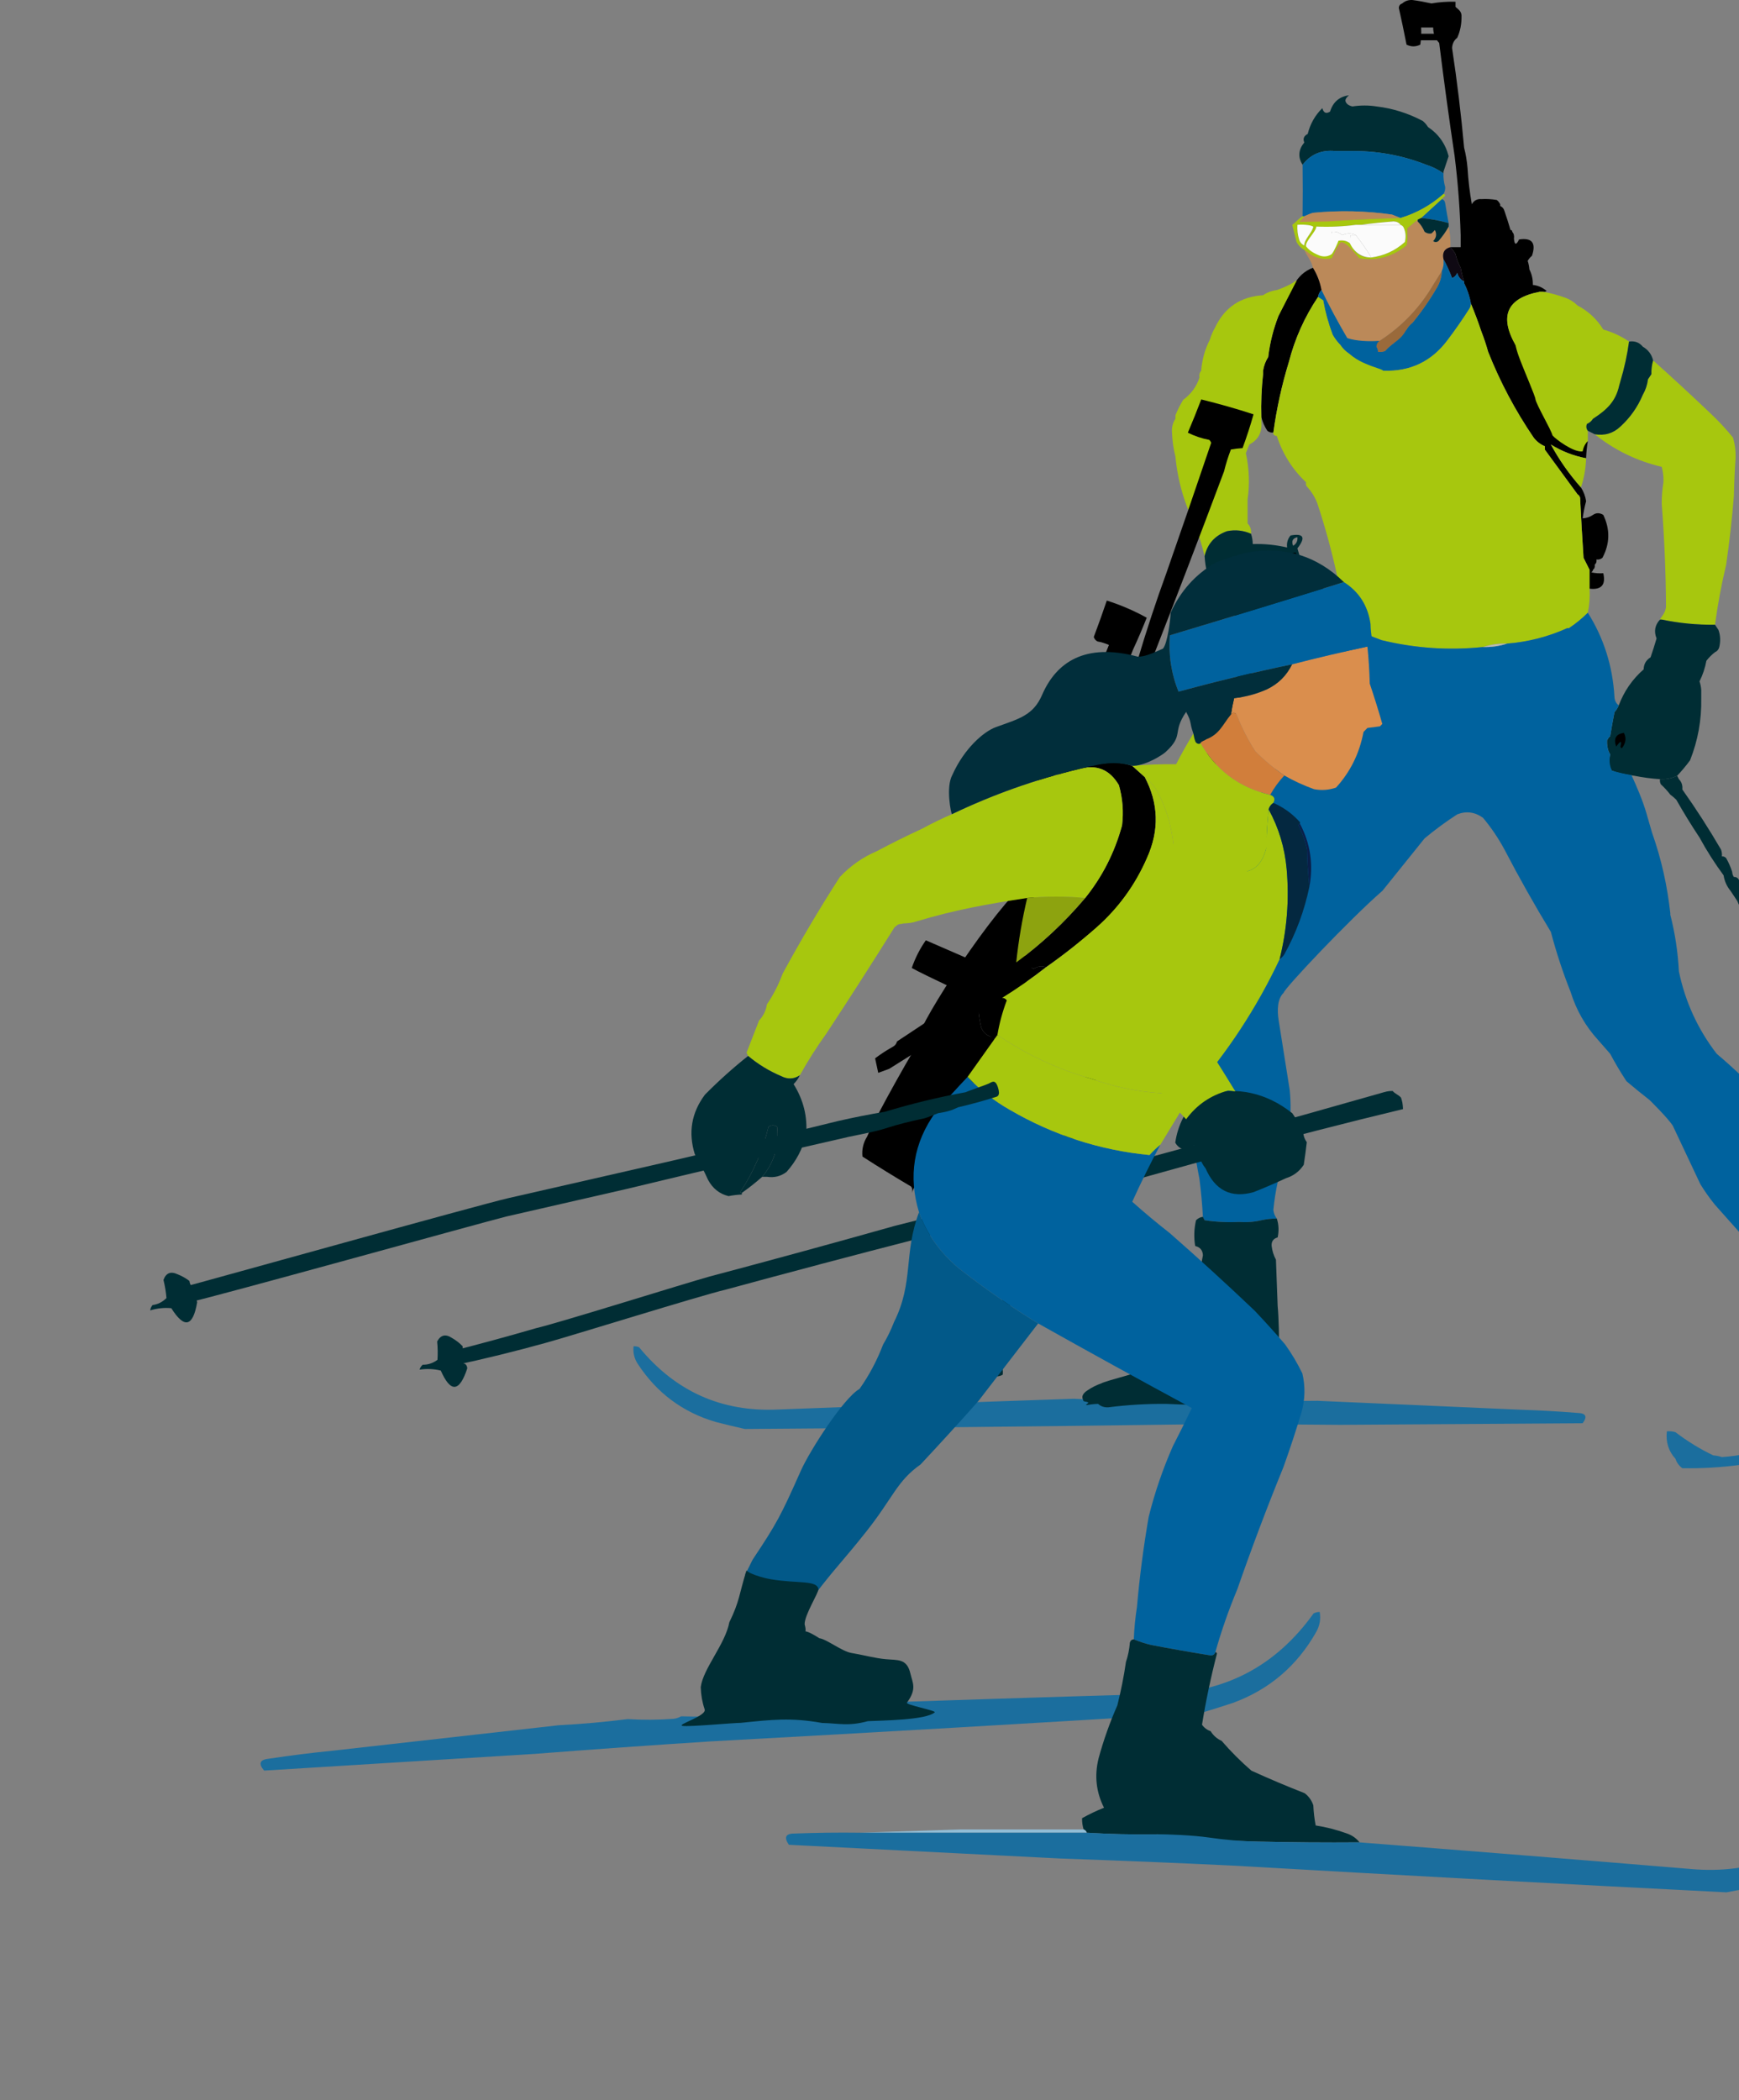 <?xml version="1.0" encoding="UTF-8"?>
<svg xmlns="http://www.w3.org/2000/svg" width="207" height="250" viewBox="0 0 207 250" fill="none">
  <rect x="0" y="0" width="207" height="250" fill="#808080" stroke="none"/>
  <g clip-path="url(#clip0_10098_11926)">
    <path fill-rule="evenodd" clip-rule="evenodd" d="M123.5 105.26C122.844 107.92 122.093 110.553 121.247 113.159C122.059 113.622 122.578 114.301 122.805 115.196C122.365 116.937 119.079 124.12 118.004 123.784C117.893 123.724 117.82 123.636 117.785 123.521C117.868 123.523 117.926 123.484 117.959 123.403C117.396 123.233 117.007 122.861 116.792 122.286C116.54 121.221 116.411 120.142 116.406 119.047C116.691 118.671 116.654 118.353 116.293 118.095C116.258 118.471 116.065 118.687 115.712 118.743C117.948 114.266 120.135 109.756 122.273 105.213C122.768 104.632 123.177 104.647 123.5 105.26Z" fill="black"></path>
    <path fill-rule="evenodd" clip-rule="evenodd" d="M119.095 115.888C118.771 117.249 118.297 118.529 117.673 119.728C116.199 118.874 110.017 116.076 108.531 115.22C108.944 114.025 109.502 112.928 110.206 111.929C111.625 112.549 117.723 115.164 119.095 115.888Z" fill="black"></path>
    <path fill-rule="evenodd" clip-rule="evenodd" d="M124.509 115.14C122.832 116.45 121.09 117.665 119.284 118.785C114.805 121.598 110.326 124.412 105.847 127.226C105.389 127.4 104.954 127.56 104.54 127.705C104.416 127.13 104.291 126.554 104.167 125.979C104.82 125.483 105.504 125.036 106.22 124.636C106.512 124.49 106.698 124.266 106.78 123.964C111.501 120.834 116.229 117.7 120.963 114.564C120.974 114.669 121.037 114.732 121.15 114.756C121.395 114.6 121.613 114.408 121.803 114.181C122.134 114.642 122.538 115.026 123.016 115.332C123.504 115.022 124.001 114.958 124.509 115.14Z" fill="black"></path>
    <path fill-rule="evenodd" clip-rule="evenodd" d="M122.953 104.471C121.971 108.286 114.569 122.671 113.581 126.498C112.042 125.581 110.646 124.45 109.394 123.106C110.84 119.524 119.637 106.271 122.953 104.471Z" fill="black"></path>
    <path fill-rule="evenodd" clip-rule="evenodd" d="M110.408 122.394C111.095 123.307 116.009 126.586 116.534 126.497C114.908 129.428 109.821 138.913 108.532 141.996C108.646 141.7 108.615 141.446 108.441 141.234C106.492 140.086 104.565 138.898 102.661 137.67C102.572 136.815 102.759 136.019 103.222 135.285C104.18 133.007 108.994 124.391 110.408 122.394Z" fill="black"></path>
    <path fill-rule="evenodd" clip-rule="evenodd" d="M85.189 169.26C86.36 169.561 87.514 169.841 88.653 170.098C106.056 169.982 123.459 169.802 140.863 169.56C147.088 169.533 153.311 169.549 159.534 169.607C169.127 169.548 178.744 169.484 188.387 169.416C188.984 168.623 188.779 168.214 187.774 168.189C185.504 168.003 183.231 167.875 180.955 167.804L156.826 166.745C154.382 166.787 151.939 166.738 149.497 166.595C148.196 166.519 145.493 166.518 143.824 166.689C142.106 166.865 140.38 166.932 138.646 166.89C135.038 166.818 131.431 166.688 127.826 166.501C116.08 166.896 104.335 167.324 92.59 167.784C85.881 168.091 80.377 165.621 76.077 160.373C75.865 160.28 75.644 160.241 75.415 160.258C75.332 161.011 75.496 161.704 75.907 162.337C78.168 165.801 81.262 168.109 85.189 169.26Z" fill="#1B6E9E"></path>
    <path fill-rule="evenodd" clip-rule="evenodd" d="M182.051 32.077C182.024 31.726 181.956 31.386 181.846 31.055C181.973 30.825 182.144 30.621 182.357 30.443C182.87 28.916 182.359 28.269 180.823 28.502C180.479 29.21 180.275 29.176 180.21 28.4C180.264 28.073 180.196 27.801 180.005 27.583C180.005 27.446 179.937 27.378 179.801 27.378C179.585 26.629 179.346 25.88 179.085 25.131C179.008 24.837 178.837 24.632 178.573 24.518V24.314C178.481 24.118 178.344 23.948 178.164 23.803C177.554 23.701 176.941 23.667 176.323 23.701C175.816 23.665 175.441 23.869 175.198 24.314C174.944 22.893 174.773 21.463 174.687 20.024C174.615 19.169 174.479 18.352 174.278 17.572C173.921 13.611 173.443 9.661 172.846 5.724C172.87 5.203 173.075 4.794 173.46 4.498C173.823 3.704 173.993 2.819 173.971 1.842C173.959 1.298 173.475 1.038 173.255 0.821V0.208C172.294 0.178 171.339 0.246 170.392 0.412C169.647 0.244 168.897 0.107 168.142 0.004C167.654 -0.025 167.245 0.112 166.914 0.412C166.67 0.487 166.534 0.657 166.505 0.923C166.832 2.381 167.139 3.846 167.426 5.315C167.971 5.587 168.516 5.587 169.062 5.315C169.164 4.638 169.198 3.957 169.164 3.272H170.596C170.595 3.995 170.834 4.608 171.312 5.111C171.872 9.612 172.485 14.107 173.153 18.594C173.541 21.715 173.78 24.847 173.869 27.991V29.421H172.641C172.879 29.674 173.083 29.947 173.255 30.238C173.384 30.83 173.588 31.375 173.869 31.873C173.963 32.428 174.1 32.973 174.278 33.507V33.711C174.667 34.47 174.94 35.288 175.096 36.163C175.541 37.222 175.95 38.312 176.323 39.431C176.637 40.235 176.91 41.052 177.141 41.883C178.569 45.482 180.375 48.887 182.562 52.097C182.925 52.565 183.369 52.906 183.891 53.119V53.527L187.778 58.839C187.925 58.924 188.028 59.06 188.085 59.247C188.199 61.632 188.336 64.015 188.494 66.397L189.21 67.827V70.075C190.618 70.233 191.164 69.621 190.846 68.236C190.364 68.269 189.887 68.235 189.414 68.134C189.528 68.055 189.596 67.953 189.619 67.827C189.804 67.683 189.872 67.478 189.823 67.214C190.008 67.07 190.076 66.865 190.028 66.602C190.298 66.636 190.537 66.568 190.744 66.397C191.638 64.722 191.672 63.02 190.846 61.29C190.409 61.026 190 61.026 189.619 61.29C189.251 61.541 188.842 61.677 188.391 61.699C188.484 61.011 188.62 60.33 188.8 59.656C188.709 59.065 188.504 58.52 188.187 58.022C186.783 56.436 185.59 54.734 184.607 52.914C185.901 53.72 187.298 54.264 188.8 54.549C188.824 53.862 188.892 53.181 189.005 52.506C188.681 52.829 188.142 51.615 188.058 52.109C186.994 52.276 186.544 53.49 186.039 52.506C186.962 52.541 186.743 51.64 186.38 51.208C186.228 50.538 184.83 51.257 184.71 50.565C184.758 50.387 184.826 50.216 184.914 50.054C184.508 50.033 184.201 49.761 183.994 49.237C183.809 48.712 183.537 48.235 183.175 47.807C183.075 47.543 183.041 47.27 183.073 46.99C182.857 46.765 182.686 46.493 182.562 46.173L182.357 44.334C182.273 44.241 182.17 44.173 182.051 44.13C181.768 44.656 181.597 44.588 181.539 43.926C181.108 43.816 182.034 43.429 182.26 43.13C183.001 42.152 180.839 41.748 180.414 41.066C178.441 37.587 179.395 35.476 183.278 34.733H183.687C183.838 34.759 183.974 34.725 184.096 34.63C183.622 34.223 183.076 33.985 182.46 33.916C182.476 33.245 182.34 32.632 182.051 32.077Z" fill="black"></path>
    <path d="M167.997 4.017H172.033V4.796H167.997V4.017Z" fill="black"></path>
    <path fill-rule="evenodd" clip-rule="evenodd" d="M160.164 12.057C160.09 11.813 160.354 11.516 160.573 11.342C159.425 11.5 158.675 12.146 158.323 13.283C157.858 13.579 157.552 13.443 157.403 12.874C156.538 13.722 155.959 14.743 155.664 15.938C155.203 16.182 155.067 16.523 155.255 16.96C154.546 17.822 154.478 18.708 155.051 19.616C156.01 18.363 157.305 17.818 158.937 17.981H160.573C163.779 17.915 166.847 18.46 169.778 19.616C170.523 19.851 171.205 20.192 171.823 20.637V20.433L172.437 18.594C172.06 17.121 171.242 15.964 169.982 15.121C169.821 14.857 169.616 14.618 169.369 14.406C167.617 13.476 165.776 12.898 163.846 12.67C162.928 12.523 161.973 12.523 160.983 12.67C160.531 12.567 160.258 12.363 160.164 12.057Z" fill="#002D34"></path>
    <path fill-rule="evenodd" clip-rule="evenodd" d="M168.346 16.96C167.916 16.899 167.507 16.967 167.119 17.164C167.627 17.569 168.104 18.012 168.551 18.492C169.108 18.659 169.654 18.625 170.187 18.39C169.53 17.961 168.917 17.484 168.346 16.96Z" fill="#002D34"></path>
    <path fill-rule="evenodd" clip-rule="evenodd" d="M165.687 25.54L166.71 25.948C168.625 25.366 170.329 24.413 171.823 23.088C171.974 22.841 172.042 22.569 172.028 22.271C171.871 21.741 171.803 21.196 171.823 20.637C171.205 20.192 170.523 19.851 169.778 19.615C166.847 18.46 163.779 17.915 160.573 17.981H158.937C157.305 17.818 156.01 18.363 155.051 19.615C155.08 21.635 155.08 23.678 155.051 25.744H155.255C155.638 25.588 155.823 25.484 156.278 25.335C159.395 25.027 162.531 25.095 165.687 25.54ZM171.619 23.701C170.795 24.456 169.977 25.205 169.164 25.948C170.281 26.053 171.371 26.257 172.437 26.561C172.292 25.784 172.155 25 172.028 24.212C171.99 23.93 171.854 23.76 171.619 23.701Z" fill="#00629E"></path>
    <path fill-rule="evenodd" clip-rule="evenodd" d="M161.392 26.153C163.163 26.065 164.936 25.997 166.71 25.948L165.687 25.54C162.531 25.096 159.395 25.028 156.278 25.336C155.761 25.489 155.567 25.614 155.255 25.744L154.402 26.535L155.199 26.643L156.073 26.561L161.392 26.153ZM171.619 32.282C171.817 31.851 171.885 31.374 171.823 30.851C171.656 30.091 171.928 29.614 172.641 29.421C172.68 28.608 172.612 27.79 172.437 26.97C172.115 27.567 171.706 28.146 171.21 28.706C171.005 28.843 170.801 28.843 170.596 28.706C170.98 28.299 171.048 27.857 170.801 27.378C170.661 27.53 170.525 27.666 170.391 27.787C170.089 27.841 169.817 27.773 169.573 27.583C169.376 27.115 169.103 26.706 168.755 26.357V26.153L167.528 27.174V27.991C167.561 28.405 167.527 28.814 167.426 29.217C165.749 30.58 163.874 31.091 161.801 30.749C161.151 30.033 160.486 28.905 159.704 28.328C159.3 28.964 158.874 30.092 158.528 30.749C157.457 30.948 156.113 30.336 155.276 29.66C155.287 29.887 155.54 30.329 155.665 30.512L155.869 30.851C156.061 31.168 156.198 31.508 156.278 31.873C156.782 32.679 157.123 33.564 157.301 34.529C158.244 36.464 159.267 38.371 160.369 40.249C161.421 40.609 162.512 40.745 163.642 40.657C163.593 40.921 163.661 41.125 163.846 41.27C163.848 40.96 163.985 40.722 164.255 40.555C166.899 38.834 169.013 36.621 170.596 33.916L171.619 32.282Z" fill="#BB8959"></path>
    <path fill-rule="evenodd" clip-rule="evenodd" d="M167.528 27.174L168.755 26.153L169.164 25.948C169.977 25.205 170.795 24.456 171.619 23.701C171.74 23.568 171.876 23.432 172.028 23.293C172.002 23.169 171.934 23.101 171.823 23.088C170.329 24.413 168.625 25.367 166.71 25.948C164.936 25.997 163.163 26.065 161.392 26.153L157.907 26.368L154.644 26.419L154.962 26.092L155.255 25.744H155.051C154.639 25.97 154.307 26.408 153.823 26.766L154.335 28.808C154.727 29.548 155.292 29.734 155.664 30.034C156.502 30.71 157.457 30.948 158.528 30.749C158.874 30.092 159.193 29.141 159.653 28.808C160.412 28.949 161.151 30.032 161.801 30.749C163.874 31.09 165.749 30.58 167.426 29.217C167.527 28.814 167.561 28.405 167.528 27.991V27.174ZM161.392 26.766H162.005C163.266 26.594 164.562 26.458 165.892 26.357C166.266 26.374 166.539 26.511 166.71 26.766C166.914 26.834 167.051 26.97 167.119 27.174C167.335 27.7 167.369 28.244 167.221 28.808C166.087 29.833 164.758 30.446 163.232 30.647C162.034 30.676 161.215 30.131 160.778 29.013C160.3 28.626 159.755 28.524 159.142 28.706C159.012 29.2 158.949 29.642 158.669 30.034C158.631 30.087 158.604 30.129 158.583 30.163C158.379 30.241 158.127 30.454 157.96 30.369C157.685 30.613 155.953 29.781 155.602 29.32C155.5 28.71 156.653 27.586 156.687 26.97C158.293 27.036 159.861 26.968 161.392 26.766ZM154.437 26.764C154.842 26.711 156.047 26.745 156.332 27.002C156.163 27.74 155.222 28.525 155.255 29.217C154.944 29.076 154.739 28.837 154.642 28.502C154.468 27.936 154.4 27.357 154.437 26.766C154.437 26.765 154.437 26.765 154.437 26.764Z" fill="#A7C70E"></path>
    <path fill-rule="evenodd" clip-rule="evenodd" d="M172.437 26.97V26.561C171.371 26.257 170.281 26.053 169.164 25.948L168.755 26.152V26.357C169.103 26.706 169.376 27.115 169.573 27.582C169.817 27.772 170.089 27.84 170.392 27.787C170.525 27.666 170.661 27.53 170.801 27.378C171.049 27.857 170.98 28.299 170.596 28.706C170.801 28.842 171.005 28.842 171.21 28.706C171.706 28.146 172.115 27.567 172.437 26.97Z" fill="#002D34"></path>
    <path fill-rule="evenodd" clip-rule="evenodd" d="M162.005 26.765H166.71C166.539 26.51 166.267 26.374 165.892 26.356C164.562 26.457 163.266 26.594 162.005 26.765Z" fill="#FBFBFB"></path>
    <path fill-rule="evenodd" clip-rule="evenodd" d="M166.71 26.765H161.392C159.862 26.968 158.294 27.036 156.688 26.969C156.654 27.586 155.358 28.71 155.46 29.319C155.811 29.781 156.308 30.11 156.985 30.384C157.179 30.482 157.91 30.704 158.528 30.238C158.833 29.879 159.338 28.669 159.338 28.601C159.338 27.784 158.528 28.399 158.528 27.582C159.004 27.531 159.414 27.667 159.756 27.991C160.329 27.73 160.875 27.73 161.392 27.991C162.054 28.833 162.667 29.718 163.233 30.647C164.758 30.446 166.088 29.833 167.222 28.808C167.369 28.244 167.335 27.699 167.119 27.174C167.051 26.969 166.915 26.833 166.71 26.765Z" fill="#FBFBFB"></path>
    <path fill-rule="evenodd" clip-rule="evenodd" d="M154.437 26.765C154.4 27.357 154.468 27.936 154.641 28.502C154.739 28.837 154.944 29.075 155.255 29.217C155.222 28.524 156.163 27.733 156.332 26.995C156.045 26.736 154.831 26.71 154.437 26.765Z" fill="#FBFBFB"></path>
    <path fill-rule="evenodd" clip-rule="evenodd" d="M158.528 30.034C158.807 29.642 159.012 29.199 159.141 28.706C159.754 28.524 160.3 28.626 160.777 29.012V27.991H161.391C160.874 27.73 160.328 27.73 159.755 27.991C159.413 27.667 159.003 27.531 158.528 27.582V30.034Z" fill="#FBFBFB"></path>
    <path fill-rule="evenodd" clip-rule="evenodd" d="M161.392 27.991H160.778C160.778 28.332 160.625 28.462 160.625 28.803C161.062 29.921 162.034 30.676 163.232 30.647C162.667 29.718 162.053 28.833 161.392 27.991Z" fill="#FBFBFB"></path>
    <path fill-rule="evenodd" clip-rule="evenodd" d="M172.641 29.421C171.928 29.614 171.656 30.091 171.823 30.851C172.213 31.562 172.554 32.312 172.846 33.098C173.124 32.995 173.329 32.79 173.46 32.485C173.593 32.965 173.865 33.305 174.278 33.507C174.1 32.973 173.963 32.428 173.869 31.872C173.588 31.375 173.384 30.83 173.255 30.238C173.083 29.947 172.879 29.674 172.641 29.421Z" fill="#0F0913"></path>
    <path fill-rule="evenodd" clip-rule="evenodd" d="M150.346 44.538C150.161 46.232 150.093 47.935 150.142 49.646C150.277 50.214 150.515 50.759 150.858 51.28C151.064 51.451 151.303 51.519 151.574 51.484C151.968 48.618 152.582 45.826 153.414 43.108C154.134 40.309 155.294 37.722 156.892 35.346C156.939 35.026 157.076 34.754 157.301 34.528C157.123 33.563 156.782 32.678 156.278 31.873C155.266 32.27 154.516 32.951 154.028 33.915L152.187 37.593C151.569 39.172 151.16 40.807 150.96 42.495C150.649 42.984 150.444 43.529 150.346 44.13V44.538Z" fill="black"></path>
    <path fill-rule="evenodd" clip-rule="evenodd" d="M152.188 37.592L154.338 33.43C154.326 33.319 154.008 33.608 153.824 33.711C153.23 34.042 152.616 34.314 151.983 34.528C151.372 34.61 150.827 34.815 150.347 35.141C147.659 35.309 145.75 36.602 144.619 39.022C144.359 39.474 144.154 39.951 144.006 40.452C143.423 41.59 143.082 42.816 142.983 44.13C142.792 44.348 142.724 44.62 142.779 44.947C142.426 46.019 141.778 46.904 140.835 47.602C140.474 48.198 140.167 48.811 139.915 49.441V49.85C139.598 50.321 139.462 50.866 139.506 51.484C139.545 52.48 139.681 53.434 139.915 54.344C140.195 57.303 141.013 60.095 142.369 62.72C142.759 63.888 143.1 65.045 143.392 66.193C143.72 64.74 144.606 63.753 146.051 63.23C147.051 63.033 148.006 63.135 148.915 63.537C148.964 63.047 148.828 62.639 148.506 62.311V59.451C148.768 57.63 148.7 55.792 148.301 53.935C148.439 53.589 148.575 53.249 148.71 52.914C149.77 52.365 150.247 51.48 150.142 50.258V49.645C150.093 47.934 150.161 46.232 150.347 44.538V44.13C150.445 43.528 150.649 42.983 150.96 42.495C151.161 40.806 151.57 39.172 152.188 37.592Z" fill="#A7C70E"></path>
    <path fill-rule="evenodd" clip-rule="evenodd" d="M160.573 42.087C161.623 43.02 164.297 44.582 164.664 44.13C167.865 44.251 170.422 43.025 172.334 40.453C173.239 39.257 174.091 38.031 174.891 36.775C175.016 36.593 175.084 36.389 175.096 36.163C174.94 35.287 174.667 34.47 174.278 33.711V33.507C173.865 33.305 173.593 32.965 173.459 32.485C173.328 32.79 173.124 32.995 172.846 33.098C172.554 32.312 172.213 31.563 171.823 30.851C171.885 31.374 171.816 31.851 171.618 32.281C171.594 32.932 171.424 33.545 171.107 34.12C170.228 35.641 169.239 37.071 168.141 38.41C167.858 38.629 167.619 38.901 167.425 39.227C166.744 39.862 166.572 40.071 165.891 40.861C165.524 41.125 165.183 41.432 164.869 41.781C164.604 41.881 164.331 41.915 164.05 41.883C164.039 41.656 163.971 41.452 163.846 41.27C164.105 40.893 164.117 40.841 164.165 40.577C163.036 40.665 161.421 40.609 160.369 40.248C159.267 38.37 158.244 36.464 157.3 34.528C157.075 34.754 156.939 35.026 156.891 35.345L157.505 35.754C157.75 37.142 158.125 38.504 158.63 39.84C158.891 40.299 159.198 40.707 159.55 41.066C159.823 41.474 160.164 41.815 160.573 42.087Z" fill="#00629E"></path>
    <path fill-rule="evenodd" clip-rule="evenodd" d="M193.012 46.362L192.891 45.355C193.353 43.821 193.693 42.254 193.914 40.657C192.96 40.01 191.937 39.533 190.846 39.227C190.082 37.986 189.059 37.033 187.778 36.367C187.384 35.964 186.906 35.657 186.346 35.447C185.454 35.124 184.568 34.886 183.687 34.732H183.278C179.395 35.475 178.42 37.603 180.393 41.083C180.579 41.887 180.727 42.263 181.009 43.011C181.393 44.028 182.813 47.33 182.765 47.508C182.885 48.2 184.648 51.163 184.8 51.833C185.163 52.265 187.328 53.898 188.392 53.731C188.476 53.237 188.681 52.828 189.005 52.505V51.28C188.819 51.027 188.784 50.754 188.903 50.463C189.213 50.327 189.452 50.123 189.619 49.85C191.243 48.791 192.591 48.3 193.012 46.362ZM206.391 59.043C206.423 57.51 206.491 55.977 206.596 54.446C206.615 53.639 206.513 52.856 206.289 52.097C205.444 51.048 204.523 50.061 203.528 49.135C201.304 47.016 199.054 44.939 196.778 42.904C196.621 43.434 196.553 43.979 196.573 44.538L196.164 45.151C196.081 45.808 195.877 46.421 195.551 46.99C194.943 48.44 194.057 49.7 192.891 50.769C192.033 51.581 191.011 51.888 189.823 51.688C192.171 53.575 194.83 54.869 197.801 55.57C197.964 56.168 198.032 56.781 198.005 57.408C197.869 58.223 197.801 59.074 197.801 59.962C198.114 64.005 198.284 68.056 198.312 72.117C198.317 72.934 197.692 73.465 197.596 73.751H197.801C199.888 74.187 202.001 74.391 204.141 74.364C204.465 71.963 204.909 69.58 205.471 67.214C205.864 64.498 206.171 61.775 206.391 59.043ZM188.187 58.021C188.554 56.921 188.758 55.763 188.801 54.548C187.299 54.264 185.901 53.719 184.607 52.914C185.59 54.733 186.784 56.436 188.187 58.021Z" fill="#A7C70E"></path>
    <path fill-rule="evenodd" clip-rule="evenodd" d="M151.983 51.892C152.679 54.036 153.839 55.875 155.46 57.408C155.411 57.672 155.479 57.876 155.664 58.021C156.14 58.56 156.515 59.173 156.789 59.86C157.729 62.704 158.513 65.564 159.142 68.44C159.38 69.8 159.619 71.162 159.858 72.526C160.021 73.394 160.395 74.143 160.983 74.773C162.14 75.293 163.299 75.77 164.46 76.203C168.437 77.169 172.46 77.441 176.528 77.02C177.432 76.719 178.386 76.583 179.391 76.611C181.887 76.414 184.274 75.801 186.55 74.773H186.755C187.564 74.237 188.314 73.624 189.005 72.934C189.197 72.001 189.266 71.047 189.21 70.074V67.827L188.494 66.397C188.336 64.015 188.2 61.632 188.085 59.247C188.028 59.06 187.925 58.924 187.778 58.838L183.891 53.527V53.118C183.369 52.905 182.925 52.565 182.562 52.097C180.375 48.887 178.569 45.482 177.141 41.882C176.91 41.052 176.637 40.234 176.323 39.431C175.95 38.311 175.541 37.222 175.096 36.162C175.084 36.389 175.016 36.593 174.891 36.775C174.092 38.031 173.239 39.256 172.335 40.452C170.423 43.025 167.866 44.25 164.664 44.13C164.664 44.13 164.541 44.023 164.255 43.925C162.897 43.463 161.624 43.02 160.573 42.087C160.164 41.814 159.823 41.474 159.551 41.065C159.198 40.707 158.891 40.299 158.63 39.84C158.126 38.504 157.751 37.142 157.505 35.754L156.892 35.345C155.294 37.721 154.134 40.309 153.414 43.108C152.581 45.826 151.968 48.618 151.573 51.484C151.488 51.632 151.702 51.925 151.983 51.892Z" fill="#A7C70E"></path>
    <path fill-rule="evenodd" clip-rule="evenodd" d="M171.619 32.281C171.278 32.826 170.937 33.371 170.596 33.916C169.013 36.621 166.899 38.834 164.255 40.555C163.984 40.722 163.848 40.96 163.846 41.27C163.971 41.452 164.039 41.656 164.051 41.883C164.331 41.915 164.604 41.881 164.869 41.781C165.183 41.432 165.524 41.126 165.891 40.861C166.74 40.251 167.003 39.936 167.426 39.227C167.62 38.902 167.858 38.629 168.141 38.41C169.239 37.072 170.228 35.642 171.107 34.12C171.424 33.545 171.595 32.932 171.619 32.281Z" fill="#9A6A3B"></path>
    <path fill-rule="evenodd" clip-rule="evenodd" d="M196.164 45.152L196.573 44.539C196.553 43.98 196.621 43.435 196.777 42.904C196.603 42.185 196.194 41.641 195.55 41.27C195.14 40.763 194.595 40.559 193.914 40.657C193.693 42.255 193.352 43.821 192.891 45.356L192.742 45.871C192.321 47.808 191.243 48.791 189.618 49.85C189.452 50.123 189.213 50.328 188.902 50.463C188.784 50.755 188.818 51.027 189.005 51.28L189.823 51.689C191.01 51.888 192.033 51.582 192.891 50.77C194.056 49.7 194.943 48.441 195.55 46.99C195.876 46.421 196.081 45.808 196.164 45.152Z" fill="#002D34"></path>
    <path fill-rule="evenodd" clip-rule="evenodd" d="M155.255 72.934C156.316 72.988 156.929 72.511 157.096 71.504C157.95 71.639 158.257 71.299 158.016 70.483L155.766 68.849C155.201 67.682 154.758 66.49 154.437 65.274C155.454 63.968 155.181 63.457 153.619 63.742C153.277 64.152 153.14 64.629 153.21 65.172C151.867 64.856 150.503 64.719 149.119 64.763C149.115 64.341 149.047 63.933 148.914 63.537C148.005 63.136 147.051 63.033 146.051 63.231C144.605 63.753 143.719 64.74 143.391 66.193C143.427 66.882 143.529 67.563 143.698 68.236L145.539 70.892C146.255 72.729 147.448 74.159 149.119 75.182C149.852 75.111 150.534 75.247 151.164 75.59C152.394 75.545 153.553 75.238 154.641 74.671C154.906 74.252 155.11 73.809 155.255 73.343V72.934ZM154.437 63.946C154.481 64.391 154.311 64.732 153.925 64.967C153.705 64.403 153.876 64.063 154.437 63.946Z" fill="#002D34"></path>
    <path fill-rule="evenodd" clip-rule="evenodd" d="M150.755 65.171C148.635 65.225 146.965 66.111 145.744 67.827C145.464 68.489 145.396 69.17 145.539 69.87C146.201 68.052 147.462 66.86 149.323 66.295C150.303 66.236 151.257 66.201 152.187 66.193C151.805 65.698 151.327 65.357 150.755 65.171Z" fill="#002D34"></path>
    <path fill-rule="evenodd" clip-rule="evenodd" d="M154.232 65.784C153.075 65.859 152.701 66.472 153.107 67.623C153.7 68.188 154.109 68.052 154.335 67.214C154.478 66.718 154.444 66.241 154.232 65.784Z" fill="black"></path>
    <path fill-rule="evenodd" clip-rule="evenodd" d="M204.141 77.633C204.405 77.519 204.576 77.315 204.653 77.02C204.818 76.299 204.784 75.619 204.55 74.977L204.141 74.364C202.001 74.391 199.888 74.187 197.8 73.751H197.596C196.988 74.406 196.851 75.155 197.187 75.999C196.969 76.754 196.73 77.503 196.471 78.246C195.937 78.574 195.665 79.051 195.653 79.676C194.308 80.85 193.319 82.281 192.687 83.966C192.568 84.258 192.397 84.531 192.175 84.783C191.992 85.733 191.821 86.687 191.664 87.643C191.523 87.75 191.42 87.887 191.357 88.052C191.317 87.667 191.13 88.971 191.664 89.788C191.636 90.054 191.343 91.031 191.869 91.729C192.73 92.115 194.528 92.342 194.528 92.342C195.541 92.544 196.563 92.68 197.596 92.75C198.328 92.788 199.01 92.652 199.641 92.342C200.186 91.763 200.698 91.15 201.175 90.503C202.11 88.148 202.553 85.697 202.505 83.149V82.127C202.48 81.78 202.412 81.44 202.3 81.106C202.689 80.329 202.961 79.512 203.119 78.654C203.418 78.268 203.759 77.927 204.141 77.633Z" fill="#002D34"></path>
    <path fill-rule="evenodd" clip-rule="evenodd" d="M191.868 91.729C191.442 90.86 191.635 90.054 191.664 89.788C191.13 88.971 191.317 87.667 191.357 88.052C191.42 87.887 191.522 87.751 191.664 87.643C191.821 86.687 191.991 85.733 192.175 84.783C192.397 84.531 192.567 84.258 192.687 83.966C192.366 83.725 192.195 83.385 192.175 82.945C191.963 79.292 190.906 75.955 189.005 72.935C188.314 73.625 187.564 74.237 186.755 74.773H186.55C184.274 75.801 181.887 76.414 179.391 76.612C178.487 76.912 177.533 77.049 176.528 77.02C172.46 77.441 168.437 77.169 164.459 76.203C163.299 75.77 162.139 75.293 160.982 74.773C160.584 75.296 160.277 75.909 160.062 76.612C159.877 77.939 159.57 79.233 159.141 80.493C158.685 81.175 158.344 81.924 158.119 82.74C157.408 83.885 156.692 85.043 155.971 86.213C155.067 87.272 154.215 88.362 153.414 89.482C152.165 90.934 151.074 92.501 150.141 94.18C150.01 94.418 149.675 95.1 149.323 95.611C146.436 99.8 144.697 104.431 144.107 109.502L141.857 113.996C141.758 120.053 141.689 126.114 141.653 132.178C141.866 134.929 142.241 137.653 142.778 140.35C142.968 141.842 143.105 143.34 143.187 144.844C143.249 144.977 143.317 145.113 143.391 145.253C144.748 145.456 146.112 145.524 147.482 145.457C148.409 145.522 149.296 145.454 150.141 145.253C150.746 145.118 151.359 145.05 151.982 145.048C151.755 144.767 151.619 144.426 151.573 144.027C151.789 141.779 152.266 139.6 153.005 137.49L153.414 134.63C153.651 133.031 153.685 131.397 153.516 129.727L152.187 121.351C152.032 120.3 152.032 118.894 152.801 118.175C152.86 117.681 160.601 109.475 164.562 106.029L169.573 99.798C170.811 98.766 172.106 97.813 173.459 96.938C174.54 96.516 175.563 96.653 176.528 97.347C177.507 98.519 178.359 99.778 179.084 101.126C180.822 104.461 182.662 107.73 184.607 110.932C185.255 113.386 186.04 115.769 186.959 118.082C187.631 120.243 188.722 122.15 190.232 123.802C190.715 124.352 191.193 124.897 191.664 125.437C192.258 126.554 192.905 127.644 193.607 128.705C194.525 129.483 195.446 130.232 196.368 130.952C196.368 130.952 198.569 133.116 199.13 134.017L202.402 140.962C202.936 141.829 203.516 142.646 204.141 143.414C205.783 145.258 207.42 147.096 209.05 148.93C209.441 149.37 210.45 150.922 210.74 151.434C212.389 150.644 214.026 149.793 215.649 148.88C216.323 148.239 217.073 147.729 217.899 147.348C216.641 144.016 214.712 139.605 213.448 136.264C212.608 134.515 211.62 132.88 210.482 131.361C208.577 129.255 206.532 127.28 204.346 125.437C202.099 122.523 200.599 119.254 199.846 115.631C199.726 113.322 199.385 111.075 198.823 108.889V108.685C198.46 105.464 197.798 102.37 196.645 99.105C196.258 97.761 196.06 97.074 195.959 96.734C195.511 95.218 194.843 93.673 194.2 92.261C194.2 92.261 193.313 92.161 191.868 91.729Z" fill="#00629E"></path>
    <path fill-rule="evenodd" clip-rule="evenodd" d="M118.233 160.778C119.817 156.459 121.454 152.169 123.143 147.908C124.099 145.438 125.054 142.986 126.006 140.554C127.653 135.97 129.358 131.408 131.12 126.866C131.761 125.08 132.443 123.309 133.165 121.555C133.595 120.128 134.14 118.767 134.802 117.469C137.04 111.103 139.358 104.77 141.756 98.47C142.579 97.096 143.124 95.597 143.392 93.976L143.801 93.159C143.776 93.035 143.708 92.967 143.597 92.954C144.196 92.509 144.537 91.896 144.62 91.116C144.871 90.749 145.007 90.34 145.029 89.89C145.467 89.355 145.74 88.742 145.847 88.052C146.022 87.841 146.158 87.603 146.256 87.337C146.242 87.18 146.174 87.078 146.051 87.03L145.233 87.439L146.153 86.958C146.712 85.862 147.222 84.728 147.681 83.556L147.688 83.557L147.734 83.42L147.761 83.35L147.759 83.346C148.447 81.332 149.242 79.359 150.142 77.428C150.826 77.021 151.167 76.408 151.165 75.59C150.535 75.246 149.853 75.11 149.12 75.181C148.803 75.668 148.667 76.213 148.711 76.816C147.825 79.129 146.939 81.444 146.051 83.761C144.516 87.543 143.016 91.357 141.551 95.202C141.245 96.088 140.972 96.973 140.733 97.857C137.357 106.61 134.016 115.395 130.711 124.211C126.299 136.267 121.8 148.32 117.211 160.369V160.574C116.506 160.637 115.824 160.809 115.165 161.084C114.573 161.262 114.335 161.636 114.449 162.208C114.814 162.441 115.189 162.645 115.574 162.821C115.773 163.005 115.909 163.244 115.984 163.536C115.802 164.11 115.768 164.688 115.881 165.272C116.162 164.678 116.469 164.098 116.802 163.536C117.459 163.415 118.073 163.518 118.643 163.842C118.903 163.828 119.141 163.761 119.358 163.638C119.439 163.007 119.268 162.463 118.847 162.004C118.824 161.503 118.619 161.095 118.233 160.778Z" fill="#002D34"></path>
    <path fill-rule="evenodd" clip-rule="evenodd" d="M193.301 87.234C192.349 87.372 192.042 87.917 192.38 88.869C192.916 88.132 193.086 88.132 192.891 88.869C192.962 89.113 193.064 89.113 193.198 88.869C193.545 88.334 193.579 87.789 193.301 87.234Z" fill="black"></path>
    <path fill-rule="evenodd" clip-rule="evenodd" d="M179.391 76.612C178.386 76.583 177.431 76.719 176.528 77.02C177.533 77.048 178.487 76.912 179.391 76.612Z" fill="#B8BAAF"></path>
    <path fill-rule="evenodd" clip-rule="evenodd" d="M240.345 162.208C240.142 162.19 239.971 162.259 239.834 162.413C238.761 164.848 239.409 165.528 241.777 164.455C242.44 164.809 243.02 165.287 243.516 165.886C243.615 165.691 243.648 165.487 243.618 165.273C243.193 164.901 242.92 164.425 242.8 163.843C243.186 163.35 243.629 162.872 244.129 162.413C244.319 161.647 244.012 161.203 243.209 161.085C242.736 160.983 242.259 160.95 241.777 160.983C241.615 161.166 241.411 161.303 241.163 161.391C237.192 155.162 233.374 148.829 229.709 142.392C227.783 139.568 226.01 136.64 224.391 133.608C221.237 128.74 218.237 123.769 215.391 118.695C213.567 115.802 211.795 112.874 210.073 109.911C209.061 108.116 208.004 106.346 206.902 104.599C206.765 104.445 206.595 104.377 206.391 104.395C206.266 104.213 206.198 104.008 206.187 103.782C206.012 103.226 205.774 102.681 205.471 102.148C205.333 101.994 205.163 101.926 204.959 101.943C204.991 101.663 204.957 101.39 204.857 101.126C203.42 98.66 201.886 96.277 200.255 93.976C200.304 93.486 200.168 93.078 199.846 92.75L199.641 92.342C199.01 92.652 198.328 92.788 197.596 92.75C197.565 92.965 197.599 93.17 197.698 93.363C198.115 93.745 198.49 94.154 198.823 94.589C199.066 94.766 199.305 94.97 199.539 95.202C200.41 96.74 201.331 98.238 202.3 99.696C203.15 101.258 204.105 102.756 205.164 104.191C205.278 104.894 205.551 105.507 205.982 106.029L206.8 107.255C206.972 107.736 207.245 108.144 207.618 108.481C208.075 109.482 208.62 110.435 209.255 111.341C219.359 128.461 229.723 145.417 240.345 162.208Z" fill="#002D34"></path>
    <path fill-rule="evenodd" clip-rule="evenodd" d="M152.573 167.121C152.648 167.119 152.724 167.117 152.801 167.111C152.725 167.115 152.649 167.119 152.573 167.121ZM152.187 160.165C152.299 159.779 152.211 156.729 152.085 155.467L151.88 149.951C151.607 149.438 151.436 148.894 151.369 148.317C151.326 147.781 151.565 147.44 152.085 147.295C152.251 146.507 152.216 145.758 151.983 145.048C151.36 145.05 150.746 145.118 150.142 145.252C149.296 145.454 148.41 145.522 147.483 145.457C146.112 145.524 144.749 145.456 143.392 145.252C143.318 145.113 143.249 144.977 143.187 144.844C142.871 144.885 142.599 145.021 142.369 145.252C142.131 146.267 142.097 147.288 142.267 148.317C142.862 148.459 143.169 148.834 143.187 149.44C143.072 150.092 142.936 150.737 142.778 151.381C142.745 151.759 142.882 152.033 143.187 152.198V152.607C142.706 152.897 142.706 153.236 143.187 153.628V154.445C143.183 154.942 143.08 155.418 142.88 155.875C141.061 158.339 141.21 161.085 138.461 162.435C137.157 162.938 131.366 164.439 131.119 164.66C130.515 164.872 129.969 165.146 129.483 165.477C129.271 165.622 128.589 166.039 128.939 166.649C128.905 166.919 129.39 166.772 129.561 166.978C128.917 167.495 129.381 167.142 130.71 167.111C131.041 167.411 131.45 167.548 131.937 167.52C134.212 167.228 136.496 167.093 138.79 167.111C143.417 167.326 148.011 167.33 152.573 167.121C152.595 167.248 152.168 167.132 152.573 167.121C152.489 166.488 151.846 166.274 151.88 165.273C152.448 163.606 152.55 161.902 152.187 160.165Z" fill="#002D34"></path>
    <path fill-rule="evenodd" clip-rule="evenodd" d="M218.359 169.714C217.988 169.834 217.285 169.988 217.028 170.073C215.137 170.782 213.227 171.43 211.3 172.014C209.269 172.829 207.156 173.305 204.96 173.444C204.629 173.334 204.288 173.266 203.937 173.24C202.354 172.482 200.854 171.563 199.437 170.482C199.103 170.382 198.762 170.347 198.414 170.38C198.269 171.646 198.61 172.735 199.437 173.648C199.586 174.104 199.858 174.48 200.255 174.772C202.58 174.809 204.898 174.672 207.21 174.363C218.033 172.414 228.874 170.576 239.732 168.848C239.825 168.764 239.894 168.662 239.937 168.541C239.621 168.347 239.28 168.278 238.914 168.337H227.868C225.327 168.263 219.849 169.234 218.359 169.714Z" fill="#1B6E9E"></path>
    <path fill-rule="evenodd" clip-rule="evenodd" d="M146.792 202.694C145.504 203.12 144.233 203.521 142.978 203.896C123.516 205.097 104.049 206.228 84.577 207.288C77.617 207.734 70.66 208.228 63.708 208.769C52.981 209.437 42.225 210.101 31.442 210.762C30.719 209.921 30.919 209.448 32.041 209.343C34.565 208.962 37.097 208.644 39.637 208.391L66.536 205.361C69.271 205.221 71.999 204.978 74.719 204.632C76.504 204.745 78.318 204.734 80.16 204.599C80.506 204.558 80.809 204.46 81.067 204.303C82.999 204.368 84.933 204.311 86.868 204.133C90.898 203.775 94.921 203.354 98.937 202.87C112.094 202.413 125.254 201.993 138.416 201.609C145.936 201.44 151.917 198.255 156.358 192.057C156.588 191.936 156.832 191.876 157.09 191.878C157.235 192.713 157.1 193.501 156.685 194.241C154.399 198.288 151.101 201.106 146.792 202.694Z" fill="#1B6E9E"></path>
    <path fill-rule="evenodd" clip-rule="evenodd" d="M165.772 129.863C166.052 130.206 166.491 130.322 166.771 130.665C166.925 131.145 166.971 131.354 167.007 132.022C153.36 135.286 140.189 139 126.653 142.825C124.574 143.306 122.497 143.846 120.422 144.443C116.747 145.376 113.087 146.363 109.441 147.406C101.76 149.381 94.081 151.414 86.403 153.506C83.242 154.253 68.105 158.987 64.948 159.85C61.305 160.863 57.652 161.76 53.989 162.542C53.818 161.957 53.824 161.367 54.007 160.774C57.276 159.941 60.531 159.053 63.771 158.111C66.661 157.43 81.528 152.762 84.414 151.965C91.799 150.004 99.167 147.989 106.52 145.918C110.793 144.868 115.042 143.707 119.268 142.433C122.338 141.666 125.41 140.853 128.483 139.993C140.504 136.807 152.44 133.522 164.291 130.139C164.887 129.969 165.215 129.85 165.772 129.863Z" fill="#002D34"></path>
    <path fill-rule="evenodd" clip-rule="evenodd" d="M153.086 140.242C151.837 140.826 150.548 141.38 149.221 141.906C146.555 142.655 144.647 141.708 143.498 139.066C143.147 138.642 142.918 138.183 142.81 137.69C142.868 137.822 142.964 137.909 143.098 137.953C142.974 137.653 142.85 137.353 142.726 137.053C144.578 135.829 146.634 135.24 148.893 135.285C149.912 135.414 150.004 135.115 150.873 135.675C150.634 135.038 150.902 135.549 150.337 135.201C149.73 135.037 149.147 134.811 148.528 134.829C146.712 135.296 144.93 135.988 143.097 136.375C142.723 136.583 142.445 136.266 142.046 136.368C142.009 136.447 142.018 136.518 142.074 136.581C141.577 136.795 141.077 136.835 140.574 136.703C140.289 136.545 140.062 136.317 139.894 136.018C140.211 133.877 141.15 132.058 142.71 130.561C142.975 130.439 143.242 130.329 143.509 130.233C147.312 129.317 150.754 130.079 153.833 132.519L154.675 133.787C155.318 134.327 154.865 134.986 155.551 135.959C155.452 136.84 155.332 137.737 155.191 138.65C154.673 139.438 153.971 139.969 153.086 140.242Z" fill="#002D34"></path>
    <path fill-rule="evenodd" clip-rule="evenodd" d="M151.314 99.38C150.976 100.778 150.282 101.976 149.234 102.974C145.059 106.849 141.23 111.077 137.746 115.659C140.984 120.315 144.085 125.067 147.047 129.916C146.767 129.869 146.482 129.835 146.193 129.813C144.127 130.365 142.459 131.505 141.188 133.232C137.608 129.414 134.064 125.545 130.557 121.623C129.476 120.309 128.463 118.937 127.52 117.507C126.997 116.377 126.944 115.225 127.362 114.052C129.724 108.755 132.571 103.762 135.902 99.074C138.485 100.247 141.186 100.992 144.003 101.307C146.609 101.543 148.984 100.907 151.128 99.4L151.314 99.38Z" fill="#A7C70E"></path>
    <path fill-rule="evenodd" clip-rule="evenodd" d="M145.701 56.114C142.887 63.627 140.022 71.116 137.106 78.58C137.108 78.495 137.07 78.435 136.991 78.4C136.844 78.74 136.696 79.079 136.549 79.419C136.278 79.281 135.992 79.25 135.692 79.327C135.706 79.017 135.613 78.77 135.416 78.587C136.46 75.066 137.61 71.581 138.867 68.131C140.659 63.008 142.427 57.872 144.169 52.721C144.125 52.577 144.048 52.458 143.939 52.362C143.05 52.192 142.202 51.906 141.394 51.505C141.951 50.199 142.482 48.88 142.989 47.548C145.091 48.062 147.166 48.653 149.213 49.321C148.831 50.678 148.396 52.017 147.907 53.34C147.447 53.369 146.984 53.424 146.518 53.505C146.19 54.362 145.918 55.232 145.701 56.114Z" fill="black"></path>
    <path fill-rule="evenodd" clip-rule="evenodd" d="M134.882 77.299C132.915 82.28 130.944 87.279 128.966 92.298C129.186 92.403 129.386 92.508 129.568 92.613C127.853 93.666 126.168 94.768 124.512 95.918C126.929 89.509 129.425 83.127 132 76.771C131.56 76.577 131.105 76.438 130.635 76.354C130.419 76.237 130.273 76.061 130.196 75.826C130.744 74.376 131.26 72.93 131.746 71.488C133.409 72.016 134.993 72.697 136.499 73.532C135.992 74.815 135.453 76.07 134.882 77.299Z" fill="black"></path>
    <path fill-rule="evenodd" clip-rule="evenodd" d="M162.768 76.964C162.917 78.42 163.01 79.891 163.048 81.377C163.589 82.983 164.087 84.581 164.541 86.172C164.447 86.268 164.354 86.364 164.261 86.46C163.763 86.524 163.265 86.588 162.768 86.652C162.612 86.812 162.456 86.972 162.301 87.132C161.828 89.672 160.739 91.878 159.035 93.75C158.187 94.046 157.316 94.111 156.422 93.942C155.191 93.501 154.009 92.957 152.876 92.311C151.653 91.471 150.502 90.512 149.424 89.434C148.532 88.047 147.785 86.577 147.184 85.022C146.971 84.794 146.753 84.794 146.531 85.022C146.625 84.38 146.75 83.74 146.904 83.103C148.262 82.962 149.569 82.61 150.824 82.048C152.164 81.406 153.159 80.414 153.81 79.075C156.778 78.312 159.763 77.609 162.768 76.964Z" fill="#DA8E4D"></path>
    <path fill-rule="evenodd" clip-rule="evenodd" d="M152.876 92.311C152.226 93.008 151.666 93.776 151.197 94.613C147.482 93.762 144.683 91.651 142.798 88.283C142.742 88.158 142.68 88.03 142.612 87.899C144.189 87.296 145.496 86.337 146.531 85.021C146.753 84.794 146.97 84.794 147.184 85.021C147.785 86.577 148.532 88.047 149.424 89.434C150.502 90.512 151.652 91.471 152.876 92.311Z" fill="#D17E3B"></path>
    <path fill-rule="evenodd" clip-rule="evenodd" d="M129.45 77.892C129.42 78.236 129.334 78.568 129.193 78.889C129.412 79.315 129.674 79.413 129.979 79.182C130.176 79.365 130.269 79.612 130.255 79.922C130.555 79.845 130.84 79.876 131.112 80.013C131.259 79.674 131.407 79.335 131.554 78.995C131.633 79.03 131.671 79.09 131.669 79.174C131.584 79.507 131.498 79.839 131.412 80.171C131.152 80.479 130.912 80.83 130.692 81.223C129.433 84.45 128.287 87.71 127.254 91.002C127.305 91.073 127.371 91.097 127.451 91.075C126.328 91.729 125.223 92.44 124.135 93.208C123.953 93.102 123.753 92.997 123.533 92.893C125.511 87.874 127.483 82.874 129.45 77.892Z" fill="black"></path>
    <path fill-rule="evenodd" clip-rule="evenodd" d="M133.211 90.824C133.875 90.861 134.472 91.057 134.774 91.16C135.267 91.602 135.765 92.05 136.267 92.503C137.912 95.636 138.006 98.833 136.547 102.095C135.139 105.339 133.117 108.121 130.482 110.44C128.567 112.122 126.577 113.688 124.51 115.14C124.002 114.958 123.505 115.022 123.017 115.332C122.539 115.026 122.134 114.642 121.804 114.181C121.614 114.408 121.396 114.6 121.15 114.756C121.037 114.732 120.975 114.669 120.964 114.564C123.995 112.344 126.732 109.787 129.175 106.891C131.222 104.347 132.684 101.47 133.561 98.258C133.76 96.629 133.635 95.03 133.188 93.462C132.088 91.588 130.502 90.948 128.429 91.544C128.291 91.569 128.166 91.537 128.056 91.448C128.736 91.3 129.421 91.172 130.108 91.064C131.366 90.868 131.817 90.749 133.211 90.824Z" fill="black"></path>
    <path fill-rule="evenodd" clip-rule="evenodd" d="M142.052 87.324C142.222 87.615 142.378 87.935 142.519 88.283C142.648 88.52 142.741 88.52 142.799 88.283C144.683 91.652 147.482 93.762 151.197 94.614C151.691 94.797 151.816 95.117 151.57 95.573C151.295 95.752 151.108 96.008 151.01 96.34C150.856 97.841 150.762 99.376 150.73 100.944C150.111 103.422 148.587 104.285 146.158 103.534C143.913 102.999 141.767 102.2 139.719 101.136C139.563 98.608 138.879 96.242 137.667 94.038C137.293 93.431 136.827 92.919 136.267 92.503C135.765 92.05 135.267 91.603 134.774 91.16C136.518 91.012 138.26 90.948 139.999 90.969C140.639 89.717 141.323 88.502 142.052 87.324Z" fill="#A7C70E"></path>
    <path fill-rule="evenodd" clip-rule="evenodd" d="M136.267 92.503C136.827 92.919 137.293 93.43 137.667 94.038C138.879 96.241 139.563 98.607 139.719 101.136C141.767 102.2 143.913 102.999 146.158 103.534C148.587 104.284 150.111 103.421 150.73 100.944C150.762 99.375 150.855 97.84 151.01 96.34C152.214 98.534 152.929 100.9 153.156 103.438C153.479 107.077 153.199 110.658 152.317 114.18C149.568 120.009 146.084 125.316 141.866 130.103C137.854 130.373 133.935 129.829 130.108 128.472C126.022 127.331 122.227 125.572 118.724 123.197C118.963 121.787 119.336 120.413 119.844 119.072C119.672 118.868 119.485 118.772 119.284 118.785C121.09 117.665 122.832 116.45 124.509 115.14C126.576 113.688 128.567 112.121 130.481 110.44C133.117 108.121 135.139 105.339 136.547 102.095C138.005 98.833 137.912 95.636 136.267 92.503Z" fill="#A7C70E"></path>
    <path fill-rule="evenodd" clip-rule="evenodd" d="M151.57 95.572C152.798 96.106 153.855 96.874 154.742 97.874V98.066C154.641 98.078 154.579 98.141 154.556 98.258C155.027 99.168 155.369 100.127 155.582 101.136C155.614 102.64 155.707 104.111 155.862 105.548C155.27 108.397 154.275 111.083 152.876 113.605C152.732 113.834 152.545 114.026 152.316 114.18C153.199 110.658 153.479 107.077 153.156 103.438C152.928 100.9 152.213 98.534 151.01 96.34C151.108 96.008 151.295 95.752 151.57 95.572Z" fill="#042840"></path>
    <path fill-rule="evenodd" clip-rule="evenodd" d="M154.743 98.066C155.983 100.414 156.356 102.908 155.863 105.548C155.708 104.111 155.615 102.641 155.583 101.136C155.37 100.127 155.027 99.168 154.556 98.258C154.579 98.142 154.641 98.078 154.743 98.066Z" fill="#0A1F49"></path>
    <path fill-rule="evenodd" clip-rule="evenodd" d="M129.175 106.89C126.732 109.786 123.995 112.344 120.964 114.564C121.239 111.972 121.674 109.414 122.27 106.89C124.573 106.676 126.875 106.676 129.175 106.89Z" fill="#8DA30F"></path>
    <path fill-rule="evenodd" clip-rule="evenodd" d="M129.175 106.891C126.875 106.676 124.573 106.676 122.27 106.891C117.539 107.611 113.655 108.301 109.055 109.691C108.188 109.98 107.53 109.861 107.32 109.98C106.741 109.98 106.741 110.269 106.5 110.344C103.839 114.602 101.133 118.823 98.382 123.005C97.232 124.6 96.175 126.263 95.21 127.993C94.502 128.463 93.756 128.495 92.97 128.089C91.541 127.483 90.235 126.684 89.051 125.691C88.989 125.563 88.926 125.435 88.864 125.307C89.363 124.026 89.861 122.747 90.357 121.47C90.862 120.943 91.173 120.304 91.29 119.552C92.052 118.435 92.674 117.22 93.157 115.907C95.282 111.987 97.552 108.15 99.968 104.397C101.226 103.063 102.687 102.04 104.354 101.327C106.135 100.38 107.939 99.485 109.766 98.642C110.938 98.007 112.12 97.432 113.312 96.915C118.188 94.584 123.227 92.793 128.429 91.544C130.502 90.948 132.088 91.587 133.188 93.462C133.635 95.03 133.76 96.629 133.561 98.258C132.684 101.469 131.222 104.347 129.175 106.891Z" fill="#A7C70E"></path>
    <path fill-rule="evenodd" clip-rule="evenodd" d="M119.094 124.102C118.029 126.574 115.701 128.495 114.733 131.031C114.658 128.871 113.926 126.929 112.535 125.206C112.815 124.854 113.02 124.476 113.152 124.07C113.905 122.239 114.758 120.463 115.711 118.743C116.063 118.687 116.257 118.471 116.291 118.095C116.652 118.353 116.69 118.67 116.405 119.047C116.41 120.141 116.538 121.221 116.791 122.286C117.005 122.86 117.394 123.233 117.957 123.403C117.924 123.484 119.177 124.105 119.094 124.102Z" fill="black"></path>
    <path fill-rule="evenodd" clip-rule="evenodd" d="M89.051 125.691C90.235 126.684 91.541 127.483 92.97 128.089C93.756 128.496 94.503 128.464 95.21 127.993C95.031 128.38 94.782 128.731 94.463 129.048C95.64 130.923 96.138 132.937 95.956 135.091C95.539 136.766 94.761 138.236 93.623 139.503C92.938 140.02 92.161 140.212 91.291 140.079H90.731C92.157 138.371 92.749 136.388 92.504 134.132C92.165 133.89 91.823 133.89 91.477 134.132C90.808 136.93 89.689 139.52 88.118 141.901C88.161 141.978 88.223 142.01 88.305 141.997V142.189C87.773 142.215 87.244 142.279 86.718 142.381C85.649 142.116 84.841 141.476 84.292 140.462C83.809 139.404 83.28 138.381 82.706 137.393C81.904 134.808 82.308 132.442 83.919 130.295C85.55 128.649 87.261 127.114 89.051 125.691Z" fill="#002D34"></path>
    <path fill-rule="evenodd" clip-rule="evenodd" d="M115.178 128.185C116.664 129.742 118.344 131.053 120.217 132.117C125.394 135.125 130.93 136.916 136.827 137.489C137.238 137.034 137.674 136.618 138.133 136.242C136.945 138.46 135.826 140.73 134.774 143.052C136.22 144.341 137.713 145.588 139.253 146.793C142.663 149.785 146.022 152.855 149.331 156.001C150.574 157.311 151.787 158.654 152.97 160.029C153.748 161.116 154.432 162.267 155.023 163.483C155.385 165.024 155.354 166.559 154.929 168.087C154.271 170.278 153.555 172.452 152.783 174.609C150.818 179.423 148.983 184.283 147.278 189.189C146.263 191.612 145.392 194.106 144.665 196.67C144.579 196.935 144.392 197.063 144.105 197.054C141.736 196.676 139.372 196.26 137.013 195.807C136.306 195.639 135.621 195.415 134.961 195.136C135.012 193.848 135.136 192.569 135.334 191.299C135.649 187.698 136.116 184.117 136.733 180.556C137.459 177.648 138.423 174.834 139.626 172.115C140.388 170.638 141.134 169.135 141.866 167.607C135.735 164.297 129.639 160.94 123.576 157.536C120.287 155.524 117.114 153.318 114.059 150.917C111.841 149.022 110.285 146.816 109.393 144.299C108.095 140.002 108.748 136.038 111.353 132.405C112.603 130.96 113.878 129.554 115.178 128.185Z" fill="#00629E"></path>
    <path fill-rule="evenodd" clip-rule="evenodd" d="M118.724 123.197C122.227 125.572 126.022 127.33 130.108 128.472C133.935 129.829 137.854 130.373 141.866 130.103C140.619 132.155 139.375 134.201 138.133 136.242C137.673 136.618 137.238 137.034 136.827 137.489C130.93 136.916 125.393 135.125 120.217 132.117C118.344 131.053 116.664 129.742 115.178 128.185C116.36 126.522 117.542 124.859 118.724 123.197Z" fill="#A7C70E"></path>
    <path fill-rule="evenodd" clip-rule="evenodd" d="M90.73 140.078C89.955 140.764 89.146 141.404 88.304 141.997C88.222 142.009 88.16 141.977 88.117 141.901C89.688 139.52 90.808 136.93 91.476 134.131C91.822 133.89 92.164 133.89 92.503 134.131C92.748 136.388 92.157 138.37 90.73 140.078Z" fill="#002D34"></path>
    <path fill-rule="evenodd" clip-rule="evenodd" d="M123.576 157.536C121.211 160.611 118.847 163.68 116.484 166.744C114.226 169.29 111.925 171.816 109.579 174.321C106.749 176.32 106.357 178.209 103.13 182.292C100.477 185.649 99.158 186.934 96.991 189.829C94.198 188.269 90.011 190.368 88.698 187.388C88.929 187.056 89.489 185.802 89.603 185.631C92.425 181.393 92.914 180.506 95.336 175.049C96.363 172.733 100.412 166.4 102.317 165.325C103.468 163.694 104.401 161.935 105.117 160.049C105.62 159.208 106.055 158.313 106.423 157.363C108.792 152.614 107.532 149.27 109.393 144.299C110.285 146.816 111.841 149.022 114.058 150.917C117.114 153.318 120.287 155.524 123.576 157.536Z" fill="#025989"></path>
    <path fill-rule="evenodd" clip-rule="evenodd" d="M118.782 129.412C119.126 130.467 118.695 130.528 118.508 130.587C117.029 131.052 115.544 131.458 114.054 131.805C113.211 132.211 112.743 132.335 111.674 132.508C110.536 132.947 110.297 133.096 109.539 133.228C108.675 133.401 106.648 133.908 105.868 134.173C104.409 134.669 102.593 134.996 101.082 135.312C92.24 137.327 83.409 139.399 74.589 141.527C69.831 142.62 65.065 143.712 60.291 144.802C57.155 145.586 25.626 154.36 22.467 155.031C21.998 154.517 21.674 153.939 21.494 153.295C25.022 152.364 56.942 143.443 60.494 142.625C64.816 141.636 69.144 140.648 73.481 139.661C82.242 137.681 90.985 135.612 99.71 133.453C101.581 133.023 103.463 132.65 105.355 132.335C108.495 131.38 111.685 130.607 114.928 130.015C114.97 129.968 117.575 129.06 117.617 129.014C117.993 128.886 118.43 128.335 118.782 129.412Z" fill="#002D34"></path>
    <path fill-rule="evenodd" clip-rule="evenodd" d="M88.855 186.935C89.078 187.261 90.603 187.798 91.83 187.999C94.973 188.513 97.247 188.076 97.418 189.161C97.442 189.629 95.754 192.233 95.779 193.353C96.222 194.97 95.047 193.416 97.531 195.008C98.38 195.107 100.198 196.559 101.332 196.758C103.119 197.071 104.078 197.371 105.415 197.499C106.86 197.638 107.953 197.387 108.375 199.232C108.62 200.306 109.173 201.032 107.956 202.674C107.738 202.935 111.505 203.62 111.264 203.832C110.205 204.766 104.918 204.795 103.296 204.879C100.985 205.519 99.76 205.127 97.849 205.091C94.138 204.43 91.876 204.7 88.167 205.08C87.389 205.07 82.052 205.569 81.277 205.445C80.362 205.315 84.264 204.265 83.863 203.425C83.585 202.592 83.435 201.723 83.412 200.82C83.704 198.605 86.334 195.703 86.815 193.109C88.068 190.534 87.948 189.848 88.855 186.935Z" fill="#002D34"></path>
    <path fill-rule="evenodd" clip-rule="evenodd" d="M134.961 195.136C135.622 195.415 136.306 195.639 137.014 195.807C139.372 196.26 141.736 196.676 144.105 197.054C144.393 197.063 144.579 196.935 144.665 196.67C144.79 196.67 144.852 196.734 144.852 196.862C144.128 199.656 143.537 202.47 143.079 205.303C143.346 205.675 143.688 205.931 144.105 206.07C144.43 206.597 144.866 206.98 145.412 207.221C146.508 208.49 147.69 209.673 148.958 210.77C151.051 211.724 153.166 212.619 155.303 213.456C155.789 213.828 156.131 214.308 156.329 214.895C156.367 215.711 156.46 216.51 156.609 217.293C157.883 217.492 159.127 217.812 160.342 218.252C160.949 218.466 161.447 218.818 161.835 219.307C157.791 219.339 153.747 219.307 149.704 219.211C147.761 219.172 141.064 218.912 139.43 218.544C138.969 218.702 138.045 218.25 137.574 218.348C134.833 218.388 132.096 218.324 129.362 218.156C129.3 217.964 129.176 217.836 128.989 217.772C128.855 217.338 128.793 216.891 128.802 216.43C129.637 215.961 130.508 215.545 131.415 215.183C130.478 213.326 130.261 211.376 130.762 209.332C131.351 207.161 132.098 205.051 133.001 203.001C133.433 201.29 133.775 199.564 134.028 197.821C134.276 197.099 134.432 196.332 134.494 195.519C134.572 195.278 134.728 195.151 134.961 195.136Z" fill="#002D34"></path>
    <path fill-rule="evenodd" clip-rule="evenodd" d="M114.245 217.772H128.989C129.175 217.836 129.3 217.964 129.362 218.156H102.301C106.283 218.028 110.264 217.9 114.245 217.772Z" fill="#92BED7"></path>
    <path fill-rule="evenodd" clip-rule="evenodd" d="M209.424 224.487C208.098 224.767 206.792 225.023 205.505 225.254C186.031 224.27 166.56 223.215 147.091 222.089C140.125 221.754 133.158 221.466 126.189 221.226C115.455 220.689 104.693 220.145 93.903 219.595C93.274 218.678 93.523 218.231 94.65 218.252C97.2 218.156 99.75 218.124 102.301 218.156H129.362C132.096 218.324 134.833 218.388 137.574 218.348C139.033 218.327 142.059 218.459 143.919 218.732C145.833 219.013 147.761 219.173 149.704 219.212C153.747 219.307 157.791 219.34 161.835 219.307C174.962 220.326 188.089 221.381 201.213 222.473C208.706 223.146 214.99 220.652 220.062 214.991C220.303 214.897 220.552 214.865 220.808 214.895C220.864 215.741 220.646 216.509 220.155 217.197C217.453 220.962 213.876 223.392 209.424 224.487Z" fill="#1B6E9E"></path>
    <path fill-rule="evenodd" clip-rule="evenodd" d="M159.968 69.291C161.77 70.434 162.828 72.097 163.141 74.279C163.152 74.891 163.214 75.498 163.328 76.101C163.319 76.534 163.132 76.822 162.768 76.965C159.764 77.609 156.778 78.312 153.81 79.075C149.268 80.028 144.758 81.115 140.279 82.336C139.419 80.183 139.077 77.944 139.253 75.622C146.188 73.543 153.093 71.433 159.968 69.291Z" fill="#00629E"></path>
    <path fill-rule="evenodd" clip-rule="evenodd" d="M159.968 69.291C153.094 71.433 146.188 73.543 139.253 75.622C139.077 77.945 139.419 80.183 140.28 82.336C144.758 81.115 149.269 80.028 153.81 79.075C153.159 80.415 152.164 81.406 150.824 82.048C149.569 82.611 148.263 82.962 146.905 83.103C146.75 83.74 146.625 84.38 146.532 85.022C145.496 86.337 145.141 87.411 143.563 88.014C143.392 88.163 143.004 88.246 142.935 88.405C142.819 88.674 142.39 88.523 142.297 88.276C142.156 87.928 142.123 87.657 142.053 87.324C141.535 85.876 141.916 86.105 141.19 84.74C139.461 87.264 140.995 87.443 138.743 89.522C138.451 89.792 136.587 91.064 134.922 91.161C134.638 91.177 133.067 90.468 130.365 91.103C129.687 91.262 128.291 91.569 128.429 91.544C123.227 92.794 118.188 94.585 113.312 96.916C113.231 96.928 112.536 93.709 113.374 92.218C114.789 89.072 117.099 87.08 118.538 86.556C121.303 85.551 122.983 85.168 124.043 82.72C125.731 78.824 129.152 76.487 135.413 78.162C136.352 78.211 137.568 77.578 138.433 77.21C138.966 76.599 139.319 73.796 139.346 72.936C140.513 70.363 142.286 68.38 144.665 66.989C145.939 66.478 147.245 66.063 148.584 65.742C152.988 65.001 156.783 66.185 159.968 69.291Z" fill="#012E3B"></path>
    <path fill-rule="evenodd" clip-rule="evenodd" d="M22.542 152.474C22.579 152.746 22.686 153 22.862 153.235L22.23 154.19C22.499 154.387 22.797 154.491 23.12 154.504C23.322 154.612 23.438 154.783 23.471 155.01C22.966 157.949 21.939 158.184 20.391 155.72C19.552 155.64 18.715 155.729 17.881 155.982C17.909 155.74 18.004 155.528 18.165 155.347C18.793 155.262 19.343 154.985 19.815 154.515C19.759 153.817 19.641 153.096 19.459 152.358C19.757 151.525 20.318 151.301 21.141 151.686C21.646 151.882 22.112 152.146 22.542 152.474Z" fill="#002D34"></path>
    <path fill-rule="evenodd" clip-rule="evenodd" d="M55.069 160.249C55.066 160.523 55.134 160.79 55.275 161.048L54.509 161.9C54.747 162.135 55.027 162.28 55.345 162.341C55.528 162.478 55.618 162.663 55.618 162.893C54.688 165.726 53.638 165.809 52.467 163.145C51.649 162.944 50.807 162.909 49.946 163.038C50.009 162.802 50.133 162.606 50.32 162.45C50.953 162.458 51.537 162.265 52.073 161.869C52.12 161.17 52.109 160.44 52.036 159.683C52.452 158.903 53.04 158.762 53.799 159.264C54.269 159.532 54.692 159.861 55.069 160.249Z" fill="#002D34"></path>
  </g>
  <defs>
    <clipPath id="clip0_10098_11926">
      <rect width="373.16" height="249.409" fill="white"></rect>
    </clipPath>
  </defs>
</svg>
